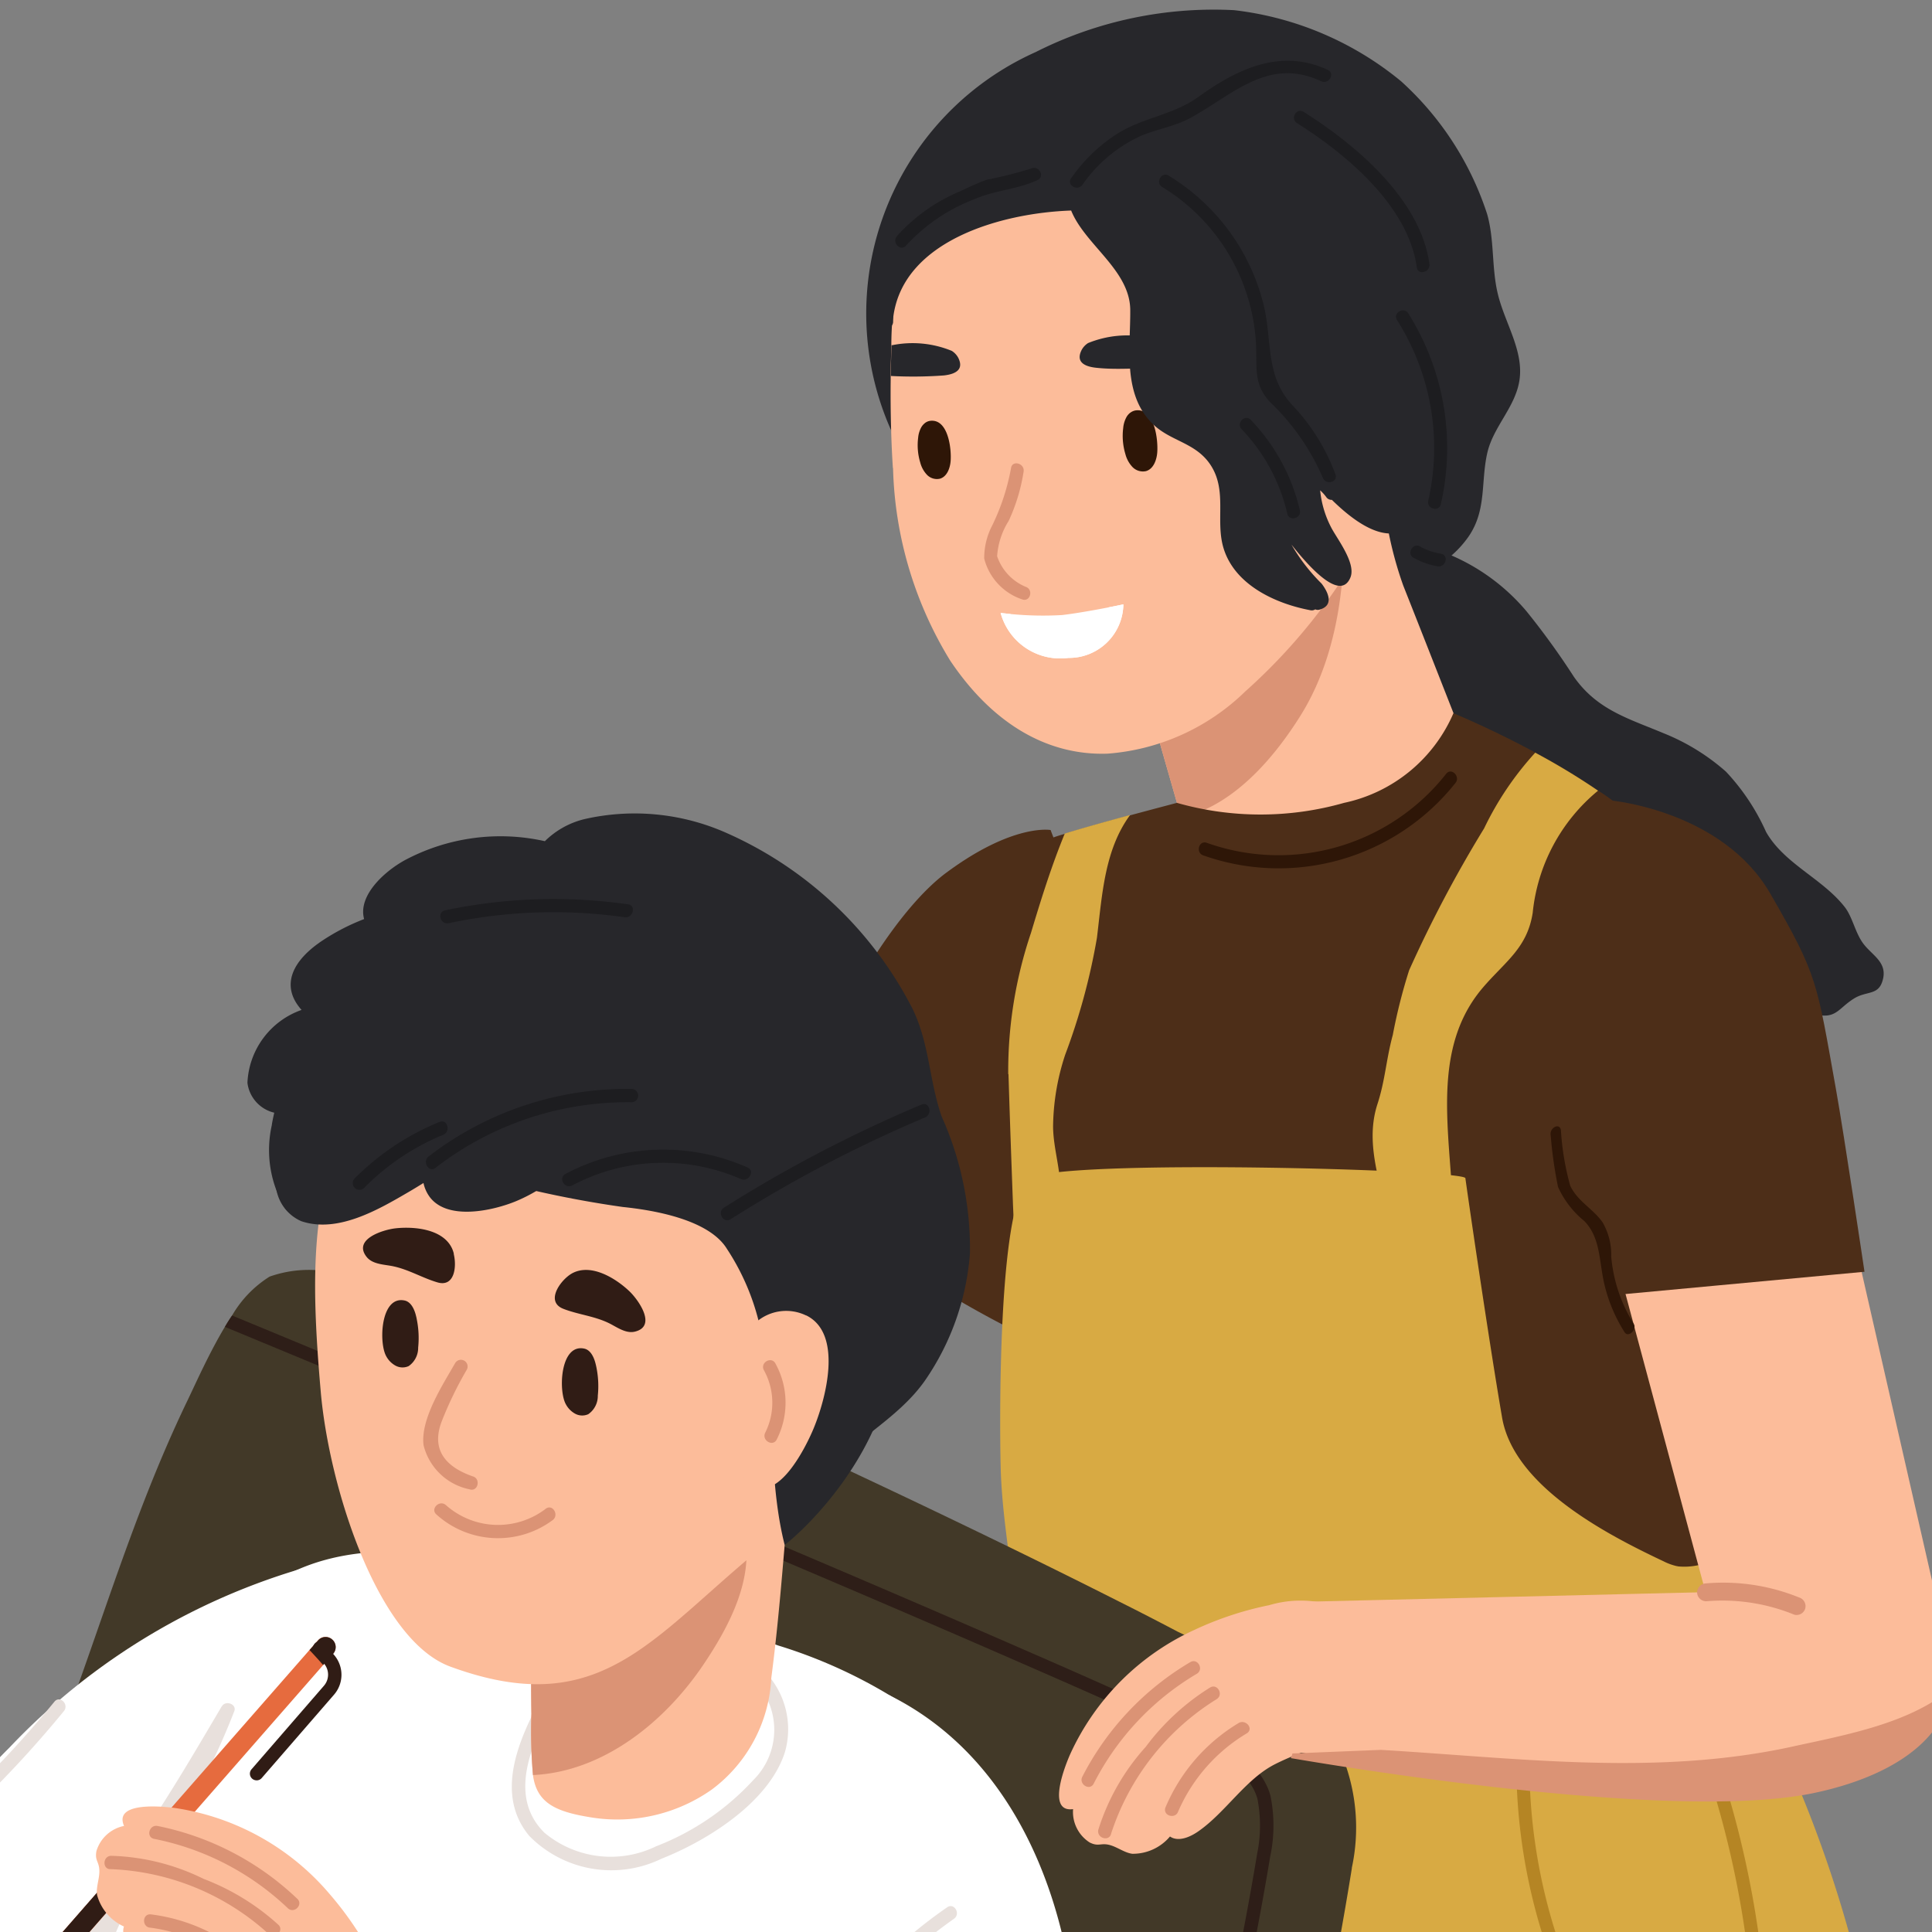 <svg xmlns="http://www.w3.org/2000/svg" xmlns:xlink="http://www.w3.org/1999/xlink" width="68" height="68" viewBox="0 0 68 68"><rect x="0" y="0" width="68" height="68" fill="#808080" stroke="none"/><defs><clipPath id="a"><rect width="68" height="68" transform="translate(0)" fill="none"/></clipPath></defs><g transform="translate(-267.312)"><g transform="translate(267.312)" clip-path="url(#a)"><path d="M364.258,110.37s-6.992-3.5-7.228-6.062,2.723-8.172,5.078-9.921,3.677-1.507,3.677-1.507l3.158,8.215a22.474,22.474,0,0,1-3.121,2.179c-.776.286-1.563,7.1-1.563,7.1" transform="translate(-328.808 -63.666)" fill="#4d2e18"/><path d="M365.366,16.313c1.435,2.711,3.7,5.048,6.822,5.484a12.845,12.845,0,0,0,4.512-.035,14.761,14.761,0,0,1,3.016-.514c.877,0,1.74.139,2.618.083a.231.231,0,0,0,.219-.227,3.66,3.66,0,0,0,2.895-1.564c.642-.937.423-1.923.658-2.946.208-.907.968-1.589,1.125-2.518.177-1.047-.5-2.028-.752-3.058-.228-.925-.117-1.914-.381-2.829a10.8,10.8,0,0,0-3.03-4.673,11.281,11.281,0,0,0-5.873-2.5,13.892,13.892,0,0,0-6.984,1.474,10.08,10.08,0,0,0-4.843,13.825" transform="translate(-333.757 -0.658)" fill="#27272b"/><path d="M421.267,62.84a18.444,18.444,0,0,0,.581,3.553,6.13,6.13,0,0,0,1.379,2.653,9.087,9.087,0,0,1,1.229,1.6,12.45,12.45,0,0,1,.639,2.3,7.7,7.7,0,0,0,1.459,2.625,5.477,5.477,0,0,0,2.184,1.77,6.562,6.562,0,0,1,2.057,1.079,12.142,12.142,0,0,1,1.216,1.308.225.225,0,0,0,.224.059q1.976-.69,3.9-1.519a.233.233,0,0,0,.106-.26,8.074,8.074,0,0,0-1.606-3.593,3.983,3.983,0,0,1,1.981,2.7.225.225,0,0,0,.16.16c.71.164.787-.226,1.34-.566.43-.264.829-.107.988-.589.226-.685-.365-.917-.684-1.363-.276-.386-.367-.923-.64-1.269-.784-1-2.124-1.514-2.765-2.638a7.646,7.646,0,0,0-1.413-2.124,7.55,7.55,0,0,0-2.185-1.347c-1.247-.524-2.346-.821-3.167-1.991a26.579,26.579,0,0,0-1.663-2.3,7.176,7.176,0,0,0-2.792-2.032.194.194,0,0,0-.1-.24,1.292,1.292,0,0,0-1.152-.069,5.232,5.232,0,0,0-.887-.042c-.295.014-.3.473,0,.46.135-.006.268,0,.4,0a2.915,2.915,0,0,0-.78,1.682" transform="translate(-372.855 -41.568)" fill="#27272b"/><path d="M396.282,57.814l.212.738.806,2.812.02.072.789,2.755.336,3.131,4.25,1.2L407.575,64l1.02-2c-1.179-2.927-2.317-5.871-3.479-8.8a13.123,13.123,0,0,1-.759-4.2c-.04-.6-.054-1.01-.054-1.01s-.427-.142-.925-.268a.39.39,0,0,1-.072-.017c-.681-.159-1.463-.281-1.463.03,0,.041-.011.1-.023.179-.078.438-.355,1.455-.689,2.527a15.824,15.824,0,0,1-1.343,3.413c-.575.656-3.506,3.961-3.506,3.961" transform="translate(-355.727 -32.592)" fill="#fcbc9a"/><path d="M396.282,61.045l.212.738L397.3,64.6c1.808-.4,3.243-2.054,4.213-3.609,1.528-2.459,1.709-5.741,1.386-8.545-.035-.3-.493-.218-.459.078,0,.019.005.038.008.061a.19.19,0,0,0-.164.053q-.583.512-1.153,1.038a15.824,15.824,0,0,1-1.343,3.413c-.575.656-3.506,3.961-3.506,3.961" transform="translate(-355.727 -35.823)" fill="#db9375"/><path d="M367.092,21.817a13.609,13.609,0,0,0,2.013,6.775c1.54,2.294,3.493,3.346,5.543,3.273a7.776,7.776,0,0,0,4.845-2.193,20.153,20.153,0,0,0,4.022-4.936l.2-.368c.152-.28.3-.575.3-.575s2.151-3.066,2.041-5.961c-.175-4.523-2.082-9.266-7.111-9.919-7.91-1.016-10.687,4.417-11.408,6.329-.092.235-.152.414-.184.529-.019.074-.032.119-.032.119a2.832,2.832,0,0,0-.078.46,11.076,11.076,0,0,0-.211,2.142q-.007.255-.014.524c-.009.184-.014.368-.009.556v.138c-.014,1.131.023,2.294.078,3.107" transform="translate(-335.66 -5.339)" fill="#fcbc9a"/><path d="M393.233,46.008a.409.409,0,0,1,.207-.087c.657-.069.78,1.039.745,1.485-.022.273-.138.584-.4.655a.511.511,0,0,1-.473-.147,1.039,1.039,0,0,1-.247-.45,2.22,2.22,0,0,1-.078-.92.979.979,0,0,1,.123-.4.538.538,0,0,1,.125-.14" transform="translate(-353.454 -31.478)" fill="#2e1607"/><path d="M370.268,47.175a.39.39,0,0,1,.2-.083c.626-.066.744.99.71,1.415-.02.26-.132.557-.383.624a.486.486,0,0,1-.451-.14.988.988,0,0,1-.235-.429,2.106,2.106,0,0,1-.074-.877.926.926,0,0,1,.117-.377.514.514,0,0,1,.119-.134" transform="translate(-337.719 -32.281)" fill="#2e1607"/><path d="M377.746,54.049a7.8,7.8,0,0,0,.663-2.022c.043-.292.486-.168.443.122a6.436,6.436,0,0,1-.525,1.735,2.681,2.681,0,0,0-.408,1.245,1.788,1.788,0,0,0,1.009,1.078c.278.095.159.539-.122.443a2.047,2.047,0,0,1-1.341-1.439,2.47,2.47,0,0,1,.281-1.162" transform="translate(-342.824 -35.552)" fill="#db9375"/><path d="M379.313,67.95a2.174,2.174,0,0,0,2.385,1.581,1.912,1.912,0,0,0,1.935-1.885s-.211.046-.519.106c-.473.092-1.163.216-1.641.271a11.764,11.764,0,0,1-1.816-.037l-.344-.037" transform="translate(-344.094 -46.375)" fill="#fff"/><path d="M379.313,67.95a2.174,2.174,0,0,0,2.385,1.581,1.912,1.912,0,0,0,1.935-1.885s-.211.046-.519.106a1.436,1.436,0,0,1-.374.634,2.977,2.977,0,0,1-1.427.287,3.961,3.961,0,0,1-1.217-.114,1.769,1.769,0,0,1-.438-.573l-.344-.037" transform="translate(-344.094 -46.375)" fill="#fff"/><path d="M388.443,37.833a3.656,3.656,0,0,1,2.1-.2c.519.077,1.5.256,1.8.754a.321.321,0,0,1,.052.255c-.061.195-.336.185-.536.15-1.046-.179-2.095.024-3.14-.092-.41-.046-.712-.208-.5-.625a.651.651,0,0,1,.225-.242" transform="translate(-350.149 -25.757)" fill="#27272b"/><path d="M367.016,39.585a14.906,14.906,0,0,0,1.871-.019c.409-.046.713-.207.5-.625a.657.657,0,0,0-.225-.239,3.629,3.629,0,0,0-2.1-.2c-.009,0-.014,0-.023,0q-.007.255-.014.524c-.009.184-.014.368-.009.556" transform="translate(-335.662 -26.352)" fill="#27272b"/><path d="M365.731,15.271c-.015.276.379.29.446.052a.212.212,0,0,0,.04-.125c0-.063.007-.125.008-.187.36-2.673,3.8-3.643,6.258-3.728.489,1.211,2.069,2.092,2.08,3.5.011,1.335-.285,2.985.809,4.028.627.6,1.488.638,2.009,1.414.615.919.165,1.97.469,2.953.4,1.292,1.839,1.946,3.057,2.174a.225.225,0,0,0,.168-.032.21.21,0,0,0,.145.011c.52-.143.321-.6.078-.917a6.494,6.494,0,0,1-1.061-1.373c.664.841,1.733,2.006,2.077,1.153.2-.5-.465-1.347-.673-1.745a3.569,3.569,0,0,1-.394-1.318,1.579,1.579,0,0,1,.213.235.223.223,0,0,0,.2.1c.815.8,2.1,1.776,2.96.726a8.407,8.407,0,0,0,.976-2.23,10.758,10.758,0,0,0,.705-2.726,10.736,10.736,0,0,0-4.143-9.539,11.041,11.041,0,0,0-10.521-1.226,11.762,11.762,0,0,0-3.923,3.66,8.342,8.342,0,0,0-1.941,4.784c-.016.119-.033.237-.04.359" transform="translate(-334.782 -3.873)" fill="#27272b"/><path d="M379.714,95.176c.074.6.142,1.236.2,1.889v.014c.037.368.069.74.1,1.121a0,0,0,0,1,0,0c.358,4.357.5,9.478.505,13.633a22.98,22.98,0,0,0,2.648,9.882,94.329,94.329,0,0,0,12.254,1.379c5.327.115,10.613-1.379,10.958-1.839s.8-7.239-.575-15.053c-.669-3.79.761-9.205.334-13.238-.453-4.281-2.763-7.105-3.473-8.329a7.44,7.44,0,0,0-2.16-2.073,23.981,23.981,0,0,0-2.211-1.338c-1.54-.832-2.873-1.379-2.873-1.379A5.412,5.412,0,0,1,391.572,83a10.742,10.742,0,0,1-5.883,0s-.736.193-1.641.437h0c-.763.207-1.646.45-2.3.653a4.994,4.994,0,0,0-.924.349c-.4.285-1.7,5.916-1.108,10.742" transform="translate(-344.265 -54.742)" fill="#4d2e18"/><path d="M403.111,144.691l-.052-.009a2.022,2.022,0,0,1-.457-.17c-1.981-.935-5.259-2.631-5.675-5.054-.487-2.835-1.254-8.121-1.292-8.427s-14.2-.69-15.314,0-1.088,8.2-1.044,10.113.414,3.523.515,5.438.254,4.673.254,4.673l26.816,2.068s-.246-4.05-.323-6.119c-.024-.644-.292-3.333-.488-3.3-.574.086-1.683.669-2.257.756a2.293,2.293,0,0,1-.683.034" transform="translate(-344.058 -89.563)" fill="#d8aa43"/><path d="M395.219,234.7a29.851,29.851,0,0,0,6.813-.709c.083-.276,1.324-1.458,2.078-5.79a8.9,8.9,0,0,0-.694-4.725,15,15,0,0,1-.3-6.168,81.1,81.1,0,0,0,.4-10.976,44.007,44.007,0,0,0-5.226-19.985c.207-.028.414-.051.621-.083.294-.041.17-.487-.12-.441l-.74.1-.041-.069a.232.232,0,0,0-.428.129,71.973,71.973,0,0,1-12.782.492c-3.53-.175-7.194-.482-10.484,1a.213.213,0,0,0-.1-.023,1.483,1.483,0,0,0-1.278.781,2.437,2.437,0,0,0-.22.455,5.127,5.127,0,0,0-.235.855c-.363,1.976-.483,4.026-.653,6.03-1.286,15.028-2.157,30.108-3.119,45.165,1.831-.28,3.691-.424,5.52-.726,2.133-2.56,4.036-6.525,6.54-6.157,1.81.267,3.55.833,5.376,1.043a44.16,44.16,0,0,0,5.064.141c1.1,0,2.208.023,3.309.009a.766.766,0,0,1,.69-.341" transform="translate(-336.832 -127.329)" fill="#d8aa43"/><path d="M421.643,101.956a.227.227,0,0,0,.165.221c.542.133,1.08.266,1.623.4a.231.231,0,0,0,.29-.221c.446-3.318-1.169-7.179,1.125-9.854.781-.91,1.554-1.384,1.747-2.624a6.392,6.392,0,0,1,2.3-4.3,24.02,24.02,0,0,0-2.211-1.337,10.984,10.984,0,0,0-1.8,2.666,44.224,44.224,0,0,0-2.638,4.992,19.347,19.347,0,0,0-.575,2.275c-.235.864-.266,1.595-.542,2.44-.574,1.779.511,3.5.511,5.345" transform="translate(-372.647 -57.749)" fill="#d8aa43"/><path d="M380.178,100.358c.046,1.5.1,3.006.156,4.514v.014c.014.322.028.643.037.965a.239.239,0,0,0,.064.156,0,0,0,0,1,0,0,.248.248,0,0,0,.161.069c.878.023,1.342-.643,1.4-1.471.055-.8-.243-1.609-.248-2.409a8.287,8.287,0,0,1,.427-2.528,22.39,22.39,0,0,0,1.117-4.114c.184-1.517.267-3.1,1.168-4.321-.763.207-1.646.451-2.3.653-.469,1.14-.837,2.321-1.191,3.5a15.191,15.191,0,0,0-.8,4.964" transform="translate(-344.683 -62.548)" fill="#d8aa43"/><path d="M458.507,143.983l-4.065-17.82-4.556-.9-3.7,2.547,4.576,17.059a39.144,39.144,0,0,0,3.739,1.906c.506.091,4-2.795,4-2.795" transform="translate(-389.941 -85.875)" fill="#fcbc9a"/><path d="M437.905,89.6s3.9.359,5.583,3.27,1.633,3.1,2.312,6.881c.287,1.6,1.006,6.434,1.006,6.434l-11.061,1.03s-3.06-5.8-2.168-7.574c.487-.968,4.329-10.042,4.329-10.042" transform="translate(-381.182 -61.423)" fill="#4d2e18"/><path d="M387.109,10.944a5.729,5.729,0,0,1,1.675-1.6c.892-.54,1.943-.643,2.794-1.257,1.372-.99,2.912-1.731,4.565-.956.268.126.034.522-.232.4-1.879-.881-3.13.5-4.637,1.306-.57.305-1.225.386-1.81.662a5.076,5.076,0,0,0-1.958,1.675c-.171.238-.57.008-.4-.232" transform="translate(-349.408 -4.67)" fill="#1d1d20"/><path d="M397.385,19.591a7.393,7.393,0,0,1,3.345,4.566c.307,1.29.04,2.5,1.031,3.536a7.063,7.063,0,0,1,1.49,2.405c.106.276-.338.4-.443.122a8.144,8.144,0,0,0-1.858-2.663c-.581-.631-.459-1.169-.491-1.989a6.9,6.9,0,0,0-3.306-5.581c-.251-.155-.02-.553.232-.4" transform="translate(-356.249 -13.406)" fill="#1d1d20"/><path d="M406.463,46.845a6.835,6.835,0,0,1,1.727,3.178c.068.287-.375.41-.443.122a6.366,6.366,0,0,0-1.609-2.975c-.2-.214.12-.54.325-.325" transform="translate(-362.439 -32.066)" fill="#1d1d20"/><path d="M425.514,61.116a2.315,2.315,0,0,0,.732.25c.291.05.168.492-.122.443a2.678,2.678,0,0,1-.842-.3c-.259-.142-.028-.539.232-.4" transform="translate(-375.529 -41.877)" fill="#1d1d20"/><path d="M424,34.848a8.891,8.891,0,0,1,1.145,6.712c-.064.289-.507.166-.443-.122a8.4,8.4,0,0,0-1.1-6.358c-.157-.252.241-.483.4-.232" transform="translate(-374.432 -23.816)" fill="#1d1d20"/><path d="M412.485,12.44c1.828,1.147,4.118,3.079,4.428,5.354.039.289-.4.414-.443.122-.294-2.156-2.48-3.988-4.217-5.079-.25-.157-.02-.555.232-.4" transform="translate(-366.602 -8.503)" fill="#1d1d20"/><path d="M367.576,21.192a6.164,6.164,0,0,1,2.219-1.575c.311-.145.625-.3.949-.411a15.361,15.361,0,0,0,1.555-.391c.266-.127.5.269.232.4-.705.337-1.5.356-2.23.678a6.313,6.313,0,0,0-2.4,1.628c-.191.227-.514-.1-.325-.325" transform="translate(-336.008 -12.881)" fill="#1d1d20"/><path d="M395.484,206.6a.409.409,0,0,1,.3-.018c.028.008.049.026.075.037.042.005.086.008.126.016a.368.368,0,0,1,.31.28,1.279,1.279,0,0,1-.2,1.912.461.461,0,0,1-.629-.165c-.085-.2-.356-.272-.552-.4a.963.963,0,0,1-.509-.777c-.019-.642.542-.868,1.088-.889" transform="translate(-354.433 -141.609)" fill="#fff"/><path d="M406.961,209.786a.265.265,0,0,0,.078.042c-.055.653-.1,1.31-.106,1.967a25.447,25.447,0,0,0,.671,5.129,20.948,20.948,0,0,1,.368,5.893c-.156,1.783-.464,3.557-.556,5.345a19.915,19.915,0,0,0,.515,5.167,16.346,16.346,0,0,1,0,6.072c0,.02,0,.04-.008.061.175-.023.35-.049.525-.075.058-.546.125-1.1.2-1.673a14.344,14.344,0,0,0-.368-4.927,19.278,19.278,0,0,1-.313-5.9c.188-1.926.529-3.843.552-5.782a25.232,25.232,0,0,0-.644-5.144,21.52,21.52,0,0,1-.386-6.067,51.567,51.567,0,0,0,.3-5.52,34.412,34.412,0,0,0-1.935-10.572,5.522,5.522,0,0,0,1.066-.363c.267-.129.032-.524-.23-.4-1.632.763-3.631.542-5.387.57-1.728.023-3.457.05-5.185.073-3.066.046-10.282-.386-14.442-.469a2.46,2.46,0,0,0-.221.455c4.367.06,12.153.515,15.563.459l5.635-.083a18.1,18.1,0,0,0,2.744-.152A33.918,33.918,0,0,1,407.31,206.5c-.042.937-.138,1.871-.225,2.8a18.2,18.2,0,0,1-5.7-6.279,19.754,19.754,0,0,1-1.99-8.673.23.23,0,0,0-.46,0,20.232,20.232,0,0,0,2.05,8.9,18.853,18.853,0,0,0,5.971,6.527" transform="translate(-345.565 -132.319)" fill="#b58524"/><path d="M421.721,179.6a76.3,76.3,0,0,0,9.659-.316c.294-.029.292.431,0,.459a76.3,76.3,0,0,1-9.659.317c-.295-.009-.3-.469,0-.46" transform="translate(-373.014 -122.903)" fill="#f09f5d"/><path d="M408.55,244.137c.074,2.271-.818-3.826-.39-1.583l-.484-.109c-.368-1.949.679,4.5.475,2.529-.232-2.242.484-4.445.035-6.674a18.18,18.18,0,0,1-.545-3.066,32.568,32.568,0,0,1,.231-3.568c.186-2.307.321-4.621.338-6.936a53.074,53.074,0,0,0-.365-6.915c-.108-.877-.256-1.75-.4-2.623-.005,0-.01,0-.015,0a3.871,3.871,0,0,1-2.237-2.134c-.474-1.391-.038-3.036.077-4.455a67.375,67.375,0,0,0,0-10.679c-.023-.295.437-.293.46,0a67.808,67.808,0,0,1,.119,8.9c-.074,1.378-.23,2.746-.345,4.12a3.386,3.386,0,0,0,1.851,3.685,24.45,24.45,0,0,1-.329-3.314c-.073-4.393,1.642-8.726.575-13.1-.07-.287.373-.41.443-.122,1,4.083-.381,8.112-.545,12.2a40.41,40.41,0,0,0,.737,7.017,51.2,51.2,0,0,1,.431,6.524c.014,2.315-.1,4.629-.269,6.938-.088,1.189-.233,2.379-.286,3.57a13.335,13.335,0,0,0,.464,3.624c.476,2.089-.1,4.073-.029,6.171" transform="translate(-361.69 -135.532)" fill="#b58524"/><path d="M441.224,126.178a9.355,9.355,0,0,0,.329,1.975c.267.558.81.81,1.143,1.293a2.28,2.28,0,0,1,.3,1.2,5.317,5.317,0,0,0,.789,2.361c.131.209-.189.506-.319.3a5.482,5.482,0,0,1-.717-1.713c-.188-.832-.131-1.614-.7-2.2a3.286,3.286,0,0,1-.925-1.2,14.908,14.908,0,0,1-.258-1.81c-.056-.262.3-.465.358-.2" transform="translate(-386.286 -86.417)" fill="#2e1607"/><path d="M401.771,88.861a7.511,7.511,0,0,0,8.428-2.431c.185-.23.509.1.325.325a7.948,7.948,0,0,1-8.875,2.549c-.278-.095-.159-.539.122-.443" transform="translate(-359.297 -59.197)" fill="#2e1607"/><path d="M301.094,163.2a125.755,125.755,0,0,1-5.4,21.39c-.658,2.008-1.345,4.021-2.041,6.048-1,2.935-2.018,5.907-3,8.974-.1.334-.212.663-.32,1l-43.152-19.847q1.235-3.394,2.507-6.773,2.688-7.2,5.5-14.359c1.735-4.378,2.864-8.607,4.906-12.854.306-.635.771-1.688,1.331-2.624.08-.136.165-.273.254-.4A3.959,3.959,0,0,1,263,142.384a4.147,4.147,0,0,1,2.408-.108,32.607,32.607,0,0,1,6.429,1.848c3.541,1.293,14.077,6.161,21.084,9.707.724.362,1.406.715,2.041,1.049a30.632,30.632,0,0,1,4.44,2.587,5.933,5.933,0,0,1,1.152,1.416,2.835,2.835,0,0,1,.221.428,6.713,6.713,0,0,1,.315,3.89" transform="translate(-253.512 -97.451)" fill="#423928"/><path d="M329.283,166.238a108.569,108.569,0,0,1-3.762,15.534c-.254.847-.5,1.7-.748,2.545-1.27,4.355-2.7,8.809-3.96,12.741q-.719,2.236-1.448,4.482a.238.238,0,0,1-.226.16.462.462,0,0,1-.075-.009.243.243,0,0,1-.151-.3q.733-2.237,1.453-4.478c1.261-3.927,2.69-8.376,3.956-12.727.245-.847.494-1.7.748-2.545a108.27,108.27,0,0,0,3.748-15.468,4.925,4.925,0,0,0,.009-1.929c-.334-1.223-2.173-2.046-3.391-2.591l-.348-.155c-1.576-.724-3.17-1.42-4.656-2.069-6.349-2.775-12.858-5.5-18.977-8.066q-4.48-1.87-8.969-3.73c.08-.136.164-.273.254-.4q4.452,1.841,8.894,3.7c6.123,2.558,12.633,5.291,18.987,8.066,1.491.649,3.085,1.35,4.661,2.074l.343.155c1.3.579,3.264,1.458,3.659,2.9a5.252,5.252,0,0,1,0,2.116" transform="translate(-284.57 -100.931)" fill="#2e1e18"/><path d="M297.957,179.95a17.56,17.56,0,0,0-5.7-2.983q-3.612-1.278-7.323-2.243c-3.56-.922-8.07-2.095-11.2.577-1.575,1.344-2.341,3.551-3.243,5.354-2.057,4.11-2.344,8.66-4,12.9a64.861,64.861,0,0,0-2.258,6.749,5.923,5.923,0,0,0-.458,2.451c.164.825,1.1,1.333,1.707,1.813,1.674,1.315,3.411,2.548,5.192,3.715a125.292,125.292,0,0,0,11.755,6.686c2.075,1.058,4.165,2.086,6.257,3.111a2.951,2.951,0,0,0,1.718.542c.709-.138,1.278-.964,1.691-1.479,2.523-3.141,3.4-7.312,5.122-10.885a44.568,44.568,0,0,0,3.954-14.207c.529-4.174.2-9.16-3.21-12.1" transform="translate(-264.861 -119.049)" fill="#fff"/><path d="M332.412,184.808c-.28-.115-.4.34-.125.453a2.49,2.49,0,0,1,.8,4.083,9.075,9.075,0,0,1-3.406,2.318,3.643,3.643,0,0,1-3.934-.474c-1.32-1.3-.423-3.191.308-4.544.144-.266-.262-.5-.406-.237-.791,1.463-1.675,3.409-.435,4.895a4.05,4.05,0,0,0,4.652.8c1.617-.64,3.786-1.989,4.345-3.756a2.918,2.918,0,0,0-1.8-3.54" transform="translate(-306.583 -126.681)" fill="#e8e0dc"/><path d="M41.41,204.519l93.164,41.505a.471.471,0,0,1,.279.43v2.512a.47.47,0,0,1-.351.455l-48.56,12.755a.471.471,0,0,1-.31-.025L.28,223.6a.47.47,0,0,1-.28-.43v-2.5a.47.47,0,0,1,.353-.456l49.342-12.685" transform="translate(-84.058 -140.207)" fill="#e6a053"/><path d="M319.395,101.669c-.436-1.271-.418-2.542-1.022-3.775a13.473,13.473,0,0,0-6.693-6.24,7.954,7.954,0,0,0-4.812-.429,2.974,2.974,0,0,0-1.428.785,7.151,7.151,0,0,0-4.946.678c-.719.4-1.641,1.244-1.416,2.063a7.6,7.6,0,0,0-1.482.766c-1.025.686-1.489,1.57-.72,2.432a2.851,2.851,0,0,0-1.905,2.565,1.236,1.236,0,0,0,.944,1.052c-.034.15-.067.3-.09.457a3.993,3.993,0,0,0,.467,2.9c.75.882,2.223.37,3.137.115a7.4,7.4,0,0,1,4.882.395,16.455,16.455,0,0,0,3.982,1.051c3.821.42,4.381,5.555,6.177,8.178-.056.086-.111.173-.167.258-.168.253.24.489.406.237q.2-.3.4-.607c.993-1.389,2.71-2.122,3.715-3.565a9.076,9.076,0,0,0,1.577-4.464,11.371,11.371,0,0,0-1.007-4.847" transform="translate(-286.262 -62.403)" fill="#27272b"/><path d="M335.431,163.929a14.93,14.93,0,0,1-1.742,1.165c-2.851,1.691-6.9,3.387-6.9,3.658-.031,1.3-.046,2.605-.025,3.908a17.872,17.872,0,0,0,.056,2.156c.133.986.8,1.289,2.049,1.489a5.773,5.773,0,0,0,4.255-.988,5.213,5.213,0,0,0,2.084-3.918c.317-2.416.47-4.863.695-7.285.025-.24-.307-.312-.47-.184" transform="translate(-308.061 -112.338)" fill="#fcbc9a"/><path d="M334.225,168.867a3.191,3.191,0,0,0-.536-1.1c-2.851,1.691-6.9,3.387-6.9,3.658-.031,1.3-.046,2.605-.025,3.908a17.872,17.872,0,0,0,.056,2.156c2.447-.113,4.623-1.839,6.008-3.9.889-1.323,1.834-3.075,1.4-4.725" transform="translate(-308.061 -115.013)" fill="#db9375"/><path d="M320.379,117.873a10.028,10.028,0,0,0-10.716-4.136c-2.259.538-3.979.988-5.389,2.855-1.945,2.578-1.834,6.23-1.492,10.167.292,3.363,2,8.738,4.562,9.678,5.9,2.161,7.414-1.756,12.459-5.339,3.672-2.608,3.177-9.367.575-13.225" transform="translate(-291.493 -77.777)" fill="#fcbc9a"/><path d="M311.313,146.181q-.011-.054-.025-.108c-.057-.233-.178-.5-.414-.541-.834-.159-.9,1.491-.635,1.962a.816.816,0,0,0,.331.335.519.519,0,0,0,.46.014.781.781,0,0,0,.334-.653,3.3,3.3,0,0,0-.052-1.008" transform="translate(-296.646 -99.761)" fill="#301c15"/><path d="M331.417,151.564q-.011-.054-.025-.108c-.057-.233-.178-.5-.414-.541-.834-.159-.9,1.491-.634,1.961a.816.816,0,0,0,.331.335.519.519,0,0,0,.46.014.78.78,0,0,0,.334-.653,3.305,3.305,0,0,0-.052-1.008" transform="translate(-310.428 -103.451)" fill="#301c15"/><path d="M316.431,156.309c-.911-.315-1.5-.9-1.1-1.941a13.079,13.079,0,0,1,.878-1.811.235.235,0,0,0-.406-.237c-.433.758-1.228,1.972-1.112,2.89a2.1,2.1,0,0,0,1.618,1.552c.287.1.41-.355.125-.453" transform="translate(-299.783 -104.343)" fill="#db9375"/><path d="M311.151,138.335a1.016,1.016,0,0,0-.061-.182c-.315-.691-1.332-.788-2-.713-.414.047-1.5.374-1.013,1,.213.275.638.27.944.336.555.119,1.019.408,1.551.565.6.177.687-.541.575-1" transform="translate(-295.177 -94.206)" fill="#301c15"/><path d="M329.716,143.51c.518.2,1.063.249,1.576.491.283.133.618.4.954.306.763-.2.1-1.119-.2-1.408-.482-.462-1.349-1-2.018-.644a1.024,1.024,0,0,0-.159.108c-.37.3-.733.925-.152,1.147" transform="translate(-309.884 -97.442)" fill="#301c15"/><path d="M319.512,120.342a8.279,8.279,0,0,1,1.336,3.946c.341,2.213.149,4.313.688,6.458.073-.009,4.111-3.28,3.887-7.822a22.727,22.727,0,0,0-1.475-5.418,7.949,7.949,0,0,0-2.467-3.052c-2.194-1.921-4.528-3.177-7.522-3.032-2.458.119-5.45,1.007-6.877,3.157a.2.2,0,0,0-.023.056c-.95.869-1.35,1.263-.358,1.714a37.331,37.331,0,0,0,9.134,2.508c.971.1,3.029.409,3.677,1.486" transform="translate(-293.92 -76.376)" fill="#27272b"/><path d="M351.575,146.881a1.607,1.607,0,0,0-1.774.247.255.255,0,0,0-.35.129c-.052.131-.1.262-.136.395a2.637,2.637,0,0,0-.477,1.245.2.2,0,0,0,.245.221c-.023.405-.022.813-.021,1.223,0,.661-.1,1.791.409,2.331.993,1.056,2.07-1.107,2.358-1.795.422-1.006,1.07-3.353-.253-4" transform="translate(-323.201 -100.58)" fill="#fcbc9a"/><path d="M353.155,152.358c-.144-.266-.55-.029-.406.237a2.358,2.358,0,0,1,.046,2.2c-.134.27.272.509.406.237a2.853,2.853,0,0,0-.046-2.672" transform="translate(-325.862 -104.368)" fill="#db9375"/><path d="M309.516,110.693c-2.032-2.275-5.91-1.763-8.207-.239a4.3,4.3,0,0,0-2.12,2.857,6.994,6.994,0,0,0,.082,1.062,2.722,2.722,0,0,1-.406,1.266,3.242,3.242,0,0,0-.231.915.239.239,0,0,0-.024.1c0,.072-.416-.146-.412-.081a1.5,1.5,0,0,0,.89,1.233c1.278.433,2.706-.4,3.765-1.018.181-.105.359-.215.538-.325a1.28,1.28,0,0,0,.217.488c.633.852,2.248.48,3.04.152,2.282-.946,4.965-4.062,2.866-6.412" transform="translate(-288.486 -74.825)" fill="#27272b"/><path d="M355.058,123.6a47.372,47.372,0,0,0-6.955,3.629c-.255.161-.019.569.237.406a46.717,46.717,0,0,1,6.842-3.582c.275-.116.154-.571-.125-.453" transform="translate(-322.623 -84.723)" fill="#1d1d20"/><path d="M336.76,129.3a7.332,7.332,0,0,0-6.407.225c-.269.14-.031.546.237.406a6.819,6.819,0,0,1,5.933-.225c.275.119.515-.286.237-.406" transform="translate(-310.448 -88.208)" fill="#1d1d20"/><path d="M322.22,121.878a11.439,11.439,0,0,0-7.141,2.374c-.237.181,0,.59.237.406a11.034,11.034,0,0,1,6.9-2.31.235.235,0,0,0,0-.47" transform="translate(-299.99 -83.552)" fill="#1d1d20"/><path d="M309.851,125.533a8.943,8.943,0,0,0-2.987,1.988.235.235,0,0,0,.332.333,8.371,8.371,0,0,1,2.78-1.867c.276-.113.156-.569-.125-.453" transform="translate(-294.379 -86.045)" fill="#1d1d20"/><path d="M323.2,100.816a18.531,18.531,0,0,0-6.438.21c-.3.062-.171.515.125.453a17.819,17.819,0,0,1,6.187-.21c.3.042.424-.411.125-.453" transform="translate(-301.093 -68.986)" fill="#1d1d20"/><path d="M266.941,187.415a20.35,20.35,0,0,1-3.951,5.7,21.548,21.548,0,0,1-5.926,3.932c-.183.094-.362.183-.541.268v0c-.781.381-1.51.71-1.975.913-.155-.193-.31-.386-.461-.583a14.965,14.965,0,0,1-1.858-3.071,17.186,17.186,0,0,1-1.514-7.657c.141-.113.282-.221.414-.334,1.9-1.613,3.363-3.645,5.122-5.395a23.175,23.175,0,0,1,11.5-6.627c.3-.061.423.39.127.452-.715.15.254,3.335.4,4.929a14.8,14.8,0,0,1-1.341,7.464" transform="translate(-255.925 -119.672)" fill="#fff"/><path d="M271.111,190.737c-1.119,1.9-2.239,3.814-3.541,5.6-1.049,1.43-2.314,2.733-2.874,4.454-.658,2.032-.8,3.955-1.9,5.846-.4.7-.861,1.364-1.326,2.027.151.2.306.39.461.583.466-.2,1.195-.531,1.975-.913v0c.861-1.806,1.656-3.664,2.474-5.5.579-1.3.494-2.634.926-3.96a18.969,18.969,0,0,1,2.253-3.927,25.66,25.66,0,0,0,1.99-4.031c.1-.249-.3-.4-.433-.179" transform="translate(-263.304 -130.684)" fill="#e8e0dc"/><path d="M367.571,200.155c-.547-4.222-2.472-8.454-6.437-10.436-.27-.135-.508.271-.237.406a9.655,9.655,0,0,1,1.769,1.151.189.189,0,0,0-.125.209c.511,5.35-2.371,9.852-3.729,14.825-.434,1.591-.595,3.387.485,4.762.619.788-.319,5.8-.319,5.8s2.487,4.725,3.549,3.218,4.106-10.1,4.694-12.667a20.7,20.7,0,0,0,.35-7.272" transform="translate(-329.812 -130.042)" fill="#fff"/><path d="M319.842,168.464a2.762,2.762,0,0,1-3.514-.128c-.229-.2-.563.135-.332.332a3.232,3.232,0,0,0,4.084.2c.244-.175.009-.583-.237-.406" transform="translate(-300.633 -115.361)" fill="#db9375"/><path d="M269.692,195.723a.364.364,0,0,1-.034-.5l1.043-1.191,2.719-3.11,6.339-7.239.294-.335a.351.351,0,0,1,.5-.034.355.355,0,0,1,.039.5l-.353.4-6.343,7.249-2.7,3.081-1.007,1.152a.355.355,0,0,1-.5.029" transform="translate(-268.864 -125.611)" fill="#e66b3e"/><path d="M273.651,211.321l-.5-.508,2.719-3.11.474.537Z" transform="translate(-271.318 -142.389)" fill="#301c15"/><path d="M302.435,184.213c-.153-.177-.316-.354-.478-.527l.3-.337a.351.351,0,0,1,.5-.034.355.355,0,0,1,.035.5Z" transform="translate(-291.063 -125.61)" fill="#301c15"/><path d="M295.52,188.6a.235.235,0,0,1-.178-.389l2.546-2.937a.6.6,0,0,0,.008-.78l-.337-.4a.235.235,0,1,1,.362-.3l.337.405a1.068,1.068,0,0,1-.014,1.388L295.7,188.52a.235.235,0,0,1-.178.081" transform="translate(-286.489 -125.938)" fill="#301c15"/><path d="M287.822,207.552a11.577,11.577,0,0,0-1.538-2.273,8.837,8.837,0,0,0-5.4-3.023c-.352-.051-2.228-.271-1.837.625a1.275,1.275,0,0,0-.971.881c-.064.326.082.369.1.65.023.3-.124.616-.078.9a1.709,1.709,0,0,0,.946,1.109c-.083.236.025.565.447.911.909.746,2.224,1.1,3.008,1.954.706.768,1.245,1.688,1.959,2.456a2.121,2.121,0,0,0,3.525-.324,3.852,3.852,0,0,0-.166-3.871" transform="translate(-274.681 -138.614)" fill="#fcbc9a"/><path d="M287.2,215.922a6.33,6.33,0,0,0-3.547-1.652c-.3-.012-.3.458,0,.47a5.979,5.979,0,0,1,3.31,1.588c.24.185.474-.224.237-.406" transform="translate(-278.357 -146.892)" fill="#db9375"/><path d="M285.12,210.121a8.289,8.289,0,0,0-2.626-1.611,7.825,7.825,0,0,0-3.265-.813c-.3.021-.3.492,0,.47a8.749,8.749,0,0,1,5.558,2.286c.222.206.555-.126.333-.333" transform="translate(-275.326 -142.379)" fill="#db9375"/><path d="M289.231,206.932a9.963,9.963,0,0,0-4.913-2.562c-.3-.06-.422.393-.125.453a9.505,9.505,0,0,1,4.706,2.441c.22.208.553-.124.333-.333" transform="translate(-278.768 -140.101)" fill="#db9375"/><path d="M393.225,179.4a11.586,11.586,0,0,0-2.605.863,8.839,8.839,0,0,0-4.377,4.373c-.145.325-.866,2.07.1,1.938a1.274,1.274,0,0,0,.584,1.174c.3.15.377.021.653.077.294.059.56.286.85.321a1.708,1.708,0,0,0,1.324-.609c.2.144.55.13,1-.183.965-.672,1.663-1.841,2.7-2.363.93-.47,1.963-.739,2.9-1.218a2.121,2.121,0,0,0,.646-3.48,3.853,3.853,0,0,0-3.771-.892" transform="translate(-348.574 -122.899)" fill="#fcbc9a"/><path d="M400.276,192.794a6.332,6.332,0,0,0-2.554,2.965c-.094.288.359.415.453.128a5.98,5.98,0,0,1,2.428-2.754c.243-.18-.086-.517-.326-.339" transform="translate(-356.705 -132.134)" fill="#db9375"/><path d="M394.16,188.8a8.278,8.278,0,0,0-2.264,2.089,7.82,7.82,0,0,0-1.669,2.921c-.061.295.391.425.453.128a8.75,8.75,0,0,1,3.711-4.728c.258-.157.03-.568-.23-.41" transform="translate(-351.571 -129.404)" fill="#db9375"/><path d="M392.193,185.964a9.964,9.964,0,0,0-3.8,4.032c-.138.268.264.513.4.244a9.507,9.507,0,0,1,3.628-3.865c.26-.155.031-.566-.229-.41" transform="translate(-350.298 -127.463)" fill="#db9375"/><path d="M256.563,190.289a38.764,38.764,0,0,1-5.185,5.224c-.895.741-3.266,1.9-2.326,3.406.16.256.567.02.406-.237-.613-.981,1.168-1.961,1.763-2.437q1.069-.855,2.074-1.787a39.174,39.174,0,0,0,3.6-3.836c.191-.232-.14-.567-.332-.333" transform="translate(-254.646 -130.397)" fill="#e8e0dc"/><path d="M359.434,215.4a22.062,22.062,0,0,0-5.329,1.932,19.026,19.026,0,0,1,3.78-3.538c.248-.171.013-.578-.237-.406-3.029,2.085-5.122,5.092-7.152,8.1-.17.252.237.487.406.237.822-1.217,1.658-2.433,2.561-3.59a.221.221,0,0,0,.184-.02,21.658,21.658,0,0,1,5.912-2.258c.3-.066.17-.52-.125-.453" transform="translate(-324.31 -146.258)" fill="#e8e0dc"/><path d="M409.392,181.992s13.7,2.495,19.133,1.366c3.739-.776,5.657-2.835,4.551-5.331-1.757-3.967-8.009-1.5-8.009-1.5l-14.738.353Z" transform="translate(-364.714 -120.496)" fill="#fcbc9a"/><path d="M429.375,191.106c-4.781,1.029-9.59.386-14.413.1l-3.115.126a.937.937,0,0,1-.057.164c2.938.5,13.712,2.2,18.379,1.235,2.863-.595,4.656-1.941,4.843-3.661-1.487,1.211-3.636,1.6-5.638,2.035" transform="translate(-366.358 -129.616)" fill="#db9375"/><path d="M457.58,177.8a6.686,6.686,0,0,1,3.106.471.316.316,0,0,0,.387-.22.322.322,0,0,0-.22-.387,7.109,7.109,0,0,0-3.273-.494.323.323,0,0,0-.314.314.317.317,0,0,0,.314.314" transform="translate(-397.534 -121.44)" fill="#db9375"/></g></g></svg>